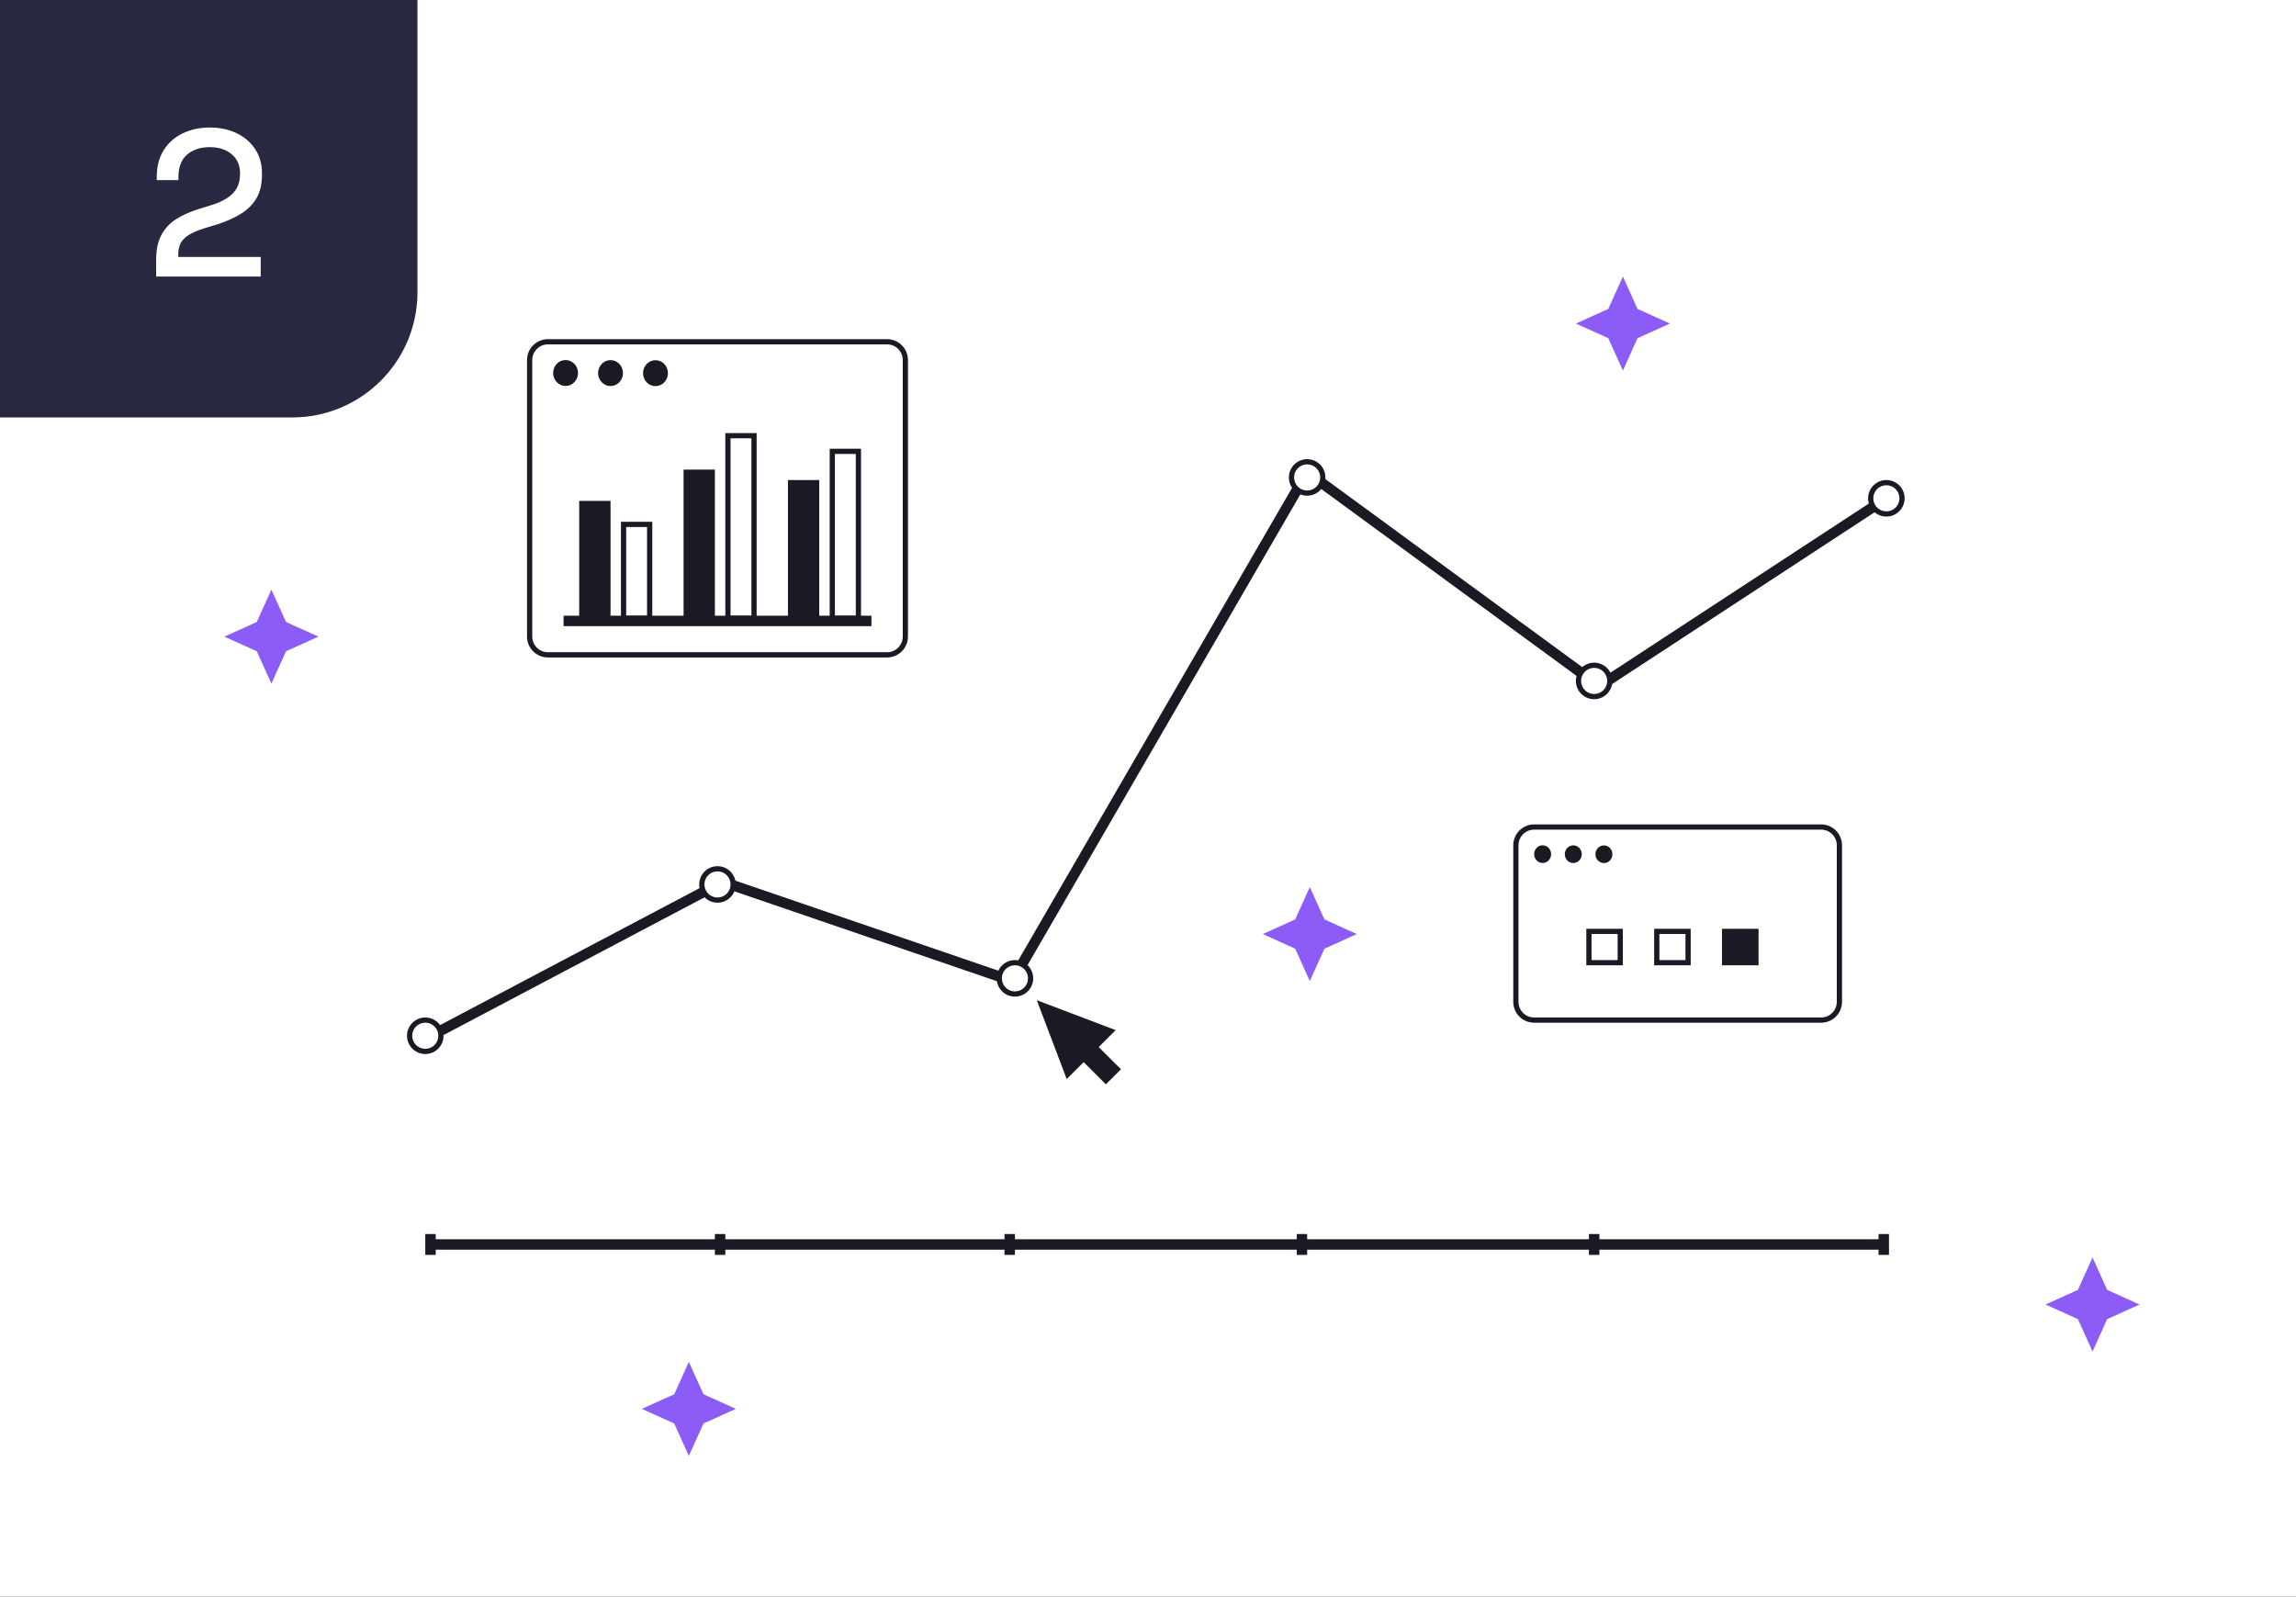 <svg width="440" height="306" viewBox="0 0 440 306" fill="none" xmlns="http://www.w3.org/2000/svg">
<rect x="0" y="0" width="440" height="306" fill="#333333" stroke="none"/>
<g clip-path="url(#clip0_2043_2678)">
<rect width="440" height="306" fill="white"/>
<path d="M0 0H80V56C80 69.255 69.255 80 56 80H0V0Z" fill="#292841"/>
<path d="M29.92 53V49.84C29.92 47.893 30.253 46.293 30.92 45.04C31.587 43.787 32.533 42.773 33.76 42C35.013 41.2 36.52 40.533 38.28 40L40.72 39.24C41.813 38.893 42.747 38.467 43.52 37.96C44.32 37.453 44.933 36.827 45.36 36.08C45.787 35.307 46 34.413 46 33.4V33.24C46 31.667 45.467 30.44 44.4 29.56C43.333 28.653 41.933 28.2 40.2 28.2C38.413 28.2 36.96 28.68 35.84 29.64C34.747 30.6 34.2 32.013 34.2 33.88V34.52H30.04V33.92C30.04 31.893 30.48 30.187 31.36 28.8C32.24 27.387 33.453 26.307 35 25.56C36.547 24.813 38.28 24.44 40.2 24.44C42.12 24.44 43.827 24.8 45.32 25.52C46.84 26.24 48.027 27.253 48.88 28.56C49.76 29.867 50.2 31.4 50.2 33.16V33.52C50.2 35.333 49.84 36.84 49.12 38.04C48.4 39.24 47.4 40.227 46.12 41C44.867 41.773 43.413 42.427 41.76 42.96L39.4 43.68C38.147 44.053 37.133 44.467 36.36 44.92C35.613 45.347 35.053 45.867 34.68 46.48C34.333 47.093 34.16 47.88 34.16 48.84V49.24H49.96V53H29.92Z" fill="white"/>
<path d="M82.5 238.5H361M361 236.5V240.5M305.5 236.5V240.5M249.5 236.5V240.5M193.5 236.5V240.5M138 236.5V240.5M82.5 236.5V240.5" stroke="#191A23" stroke-width="2"/>
<path d="M84.5 197.5L137.354 169.605C138.085 169.219 138.944 169.152 139.726 169.42L191.668 187.202C193.023 187.666 194.518 187.107 195.236 185.868L248.826 93.389C249.72 91.846 251.755 91.419 253.194 92.472L304.823 130.272C305.832 131.011 307.193 131.047 308.239 130.362L361.5 95.5" stroke="#191A23" stroke-width="2"/>
<path d="M105 65.5H170C171.933 65.5 173.5 67.067 173.5 69V122C173.5 123.933 171.933 125.5 170 125.5H105C103.067 125.5 101.5 123.933 101.5 122V69C101.5 67.067 103.067 65.5 105 65.5Z" fill="white" stroke="#191A23"/>
<path d="M125.614 69.03C126.932 69.03 128 70.142 128 71.515C128 72.887 126.932 74 125.614 74C124.297 74 123.228 72.887 123.228 71.515C123.228 70.142 124.297 69.03 125.614 69.03Z" fill="#191A23"/>
<path d="M117 69.015C118.318 69.015 119.386 70.128 119.386 71.5C119.386 72.873 118.318 73.985 117 73.985C115.682 73.985 114.614 72.873 114.614 71.5C114.614 70.128 115.682 69.015 117 69.015Z" fill="#191A23"/>
<path d="M108.386 69C109.704 69 110.772 70.113 110.772 71.485C110.772 72.858 109.704 73.97 108.386 73.97C107.068 73.97 106 72.858 106 71.485C106 70.113 107.068 69 108.386 69Z" fill="#191A23"/>
<rect x="111" y="96" width="6" height="23" fill="#191A23"/>
<rect x="131" y="90" width="6" height="29" fill="#191A23"/>
<rect x="151" y="92" width="6" height="27" fill="#191A23"/>
<rect x="167" y="118" width="2" height="59" transform="rotate(90 167 118)" fill="#191A23"/>
<rect x="119.5" y="100.5" width="5" height="18" stroke="#191A23"/>
<rect x="139.5" y="83.5" width="5" height="35" stroke="#191A23"/>
<rect x="159.5" y="86.5" width="5" height="32" stroke="#191A23"/>
<path d="M294 158.5H349C350.933 158.5 352.5 160.067 352.5 162V192L352.495 192.18C352.402 194.029 350.873 195.5 349 195.5H294C292.067 195.5 290.5 193.933 290.5 192V162L290.505 161.82C290.598 159.971 292.127 158.5 294 158.5Z" fill="white" stroke="#191A23"/>
<path d="M307.373 162.02C308.272 162.02 309 162.779 309 163.715C309 164.65 308.272 165.409 307.373 165.409C306.475 165.409 305.747 164.65 305.747 163.715C305.747 162.779 306.475 162.02 307.373 162.02Z" fill="#191A23"/>
<path d="M301.5 162.01C302.398 162.01 303.127 162.769 303.127 163.705C303.127 164.64 302.398 165.399 301.5 165.399C300.602 165.399 299.873 164.64 299.873 163.705C299.873 162.769 300.602 162.01 301.5 162.01Z" fill="#191A23"/>
<path d="M295.627 162C296.525 162 297.253 162.759 297.253 163.694C297.253 164.63 296.525 165.389 295.627 165.389C294.728 165.389 294 164.63 294 163.694C294 162.759 294.728 162 295.627 162Z" fill="#191A23"/>
<rect x="304.5" y="178.5" width="6" height="6" stroke="#191A23"/>
<rect x="317.5" y="178.5" width="6" height="6" stroke="#191A23"/>
<rect x="330" y="178" width="7" height="7" fill="#191A23"/>
<circle cx="81.5" cy="198.5" r="3" fill="white" stroke="#191A23"/>
<circle cx="137.5" cy="169.5" r="3" fill="white" stroke="#191A23"/>
<circle cx="194.5" cy="187.5" r="3" fill="white" stroke="#191A23"/>
<circle cx="250.5" cy="91.5" r="3" fill="white" stroke="#191A23"/>
<circle cx="305.5" cy="130.5" r="3" fill="white" stroke="#191A23"/>
<circle cx="361.5" cy="95.5" r="3" fill="white" stroke="#191A23"/>
<path d="M132.009 261L134.812 267.206L141.019 270.009L134.812 272.812L132.009 279.019L129.206 272.812L123 270.009L129.206 267.206L132.009 261Z" fill="#8B5CF6"/>
<path d="M251.009 170L253.812 176.206L260.019 179.009L253.812 181.812L251.009 188.019L248.206 181.812L242 179.009L248.206 176.206L251.009 170Z" fill="#8B5CF6"/>
<path d="M311.009 53L313.812 59.206L320.019 62.009L313.812 64.812L311.009 71.019L308.206 64.812L302 62.009L308.206 59.206L311.009 53Z" fill="#8B5CF6"/>
<path d="M401.009 241L403.812 247.206L410.019 250.009L403.812 252.812L401.009 259.019L398.206 252.812L392 250.009L398.206 247.206L401.009 241Z" fill="#8B5CF6"/>
<path d="M52.009 113L54.812 119.206L61.019 122.009L54.812 124.812L52.009 131.019L49.206 124.812L43 122.009L49.206 119.206L52.009 113Z" fill="#8B5CF6"/>
<path d="M204.42 206.8L198.69 191.69L213.8 197.42L210.553 200.667L214.816 204.93L211.93 207.816L207.667 203.553L204.42 206.8Z" fill="#191A23"/>
</g>
<defs>
<clipPath id="clip0_2043_2678">
<rect width="440" height="306" fill="white"/>
</clipPath>
</defs>
</svg>
